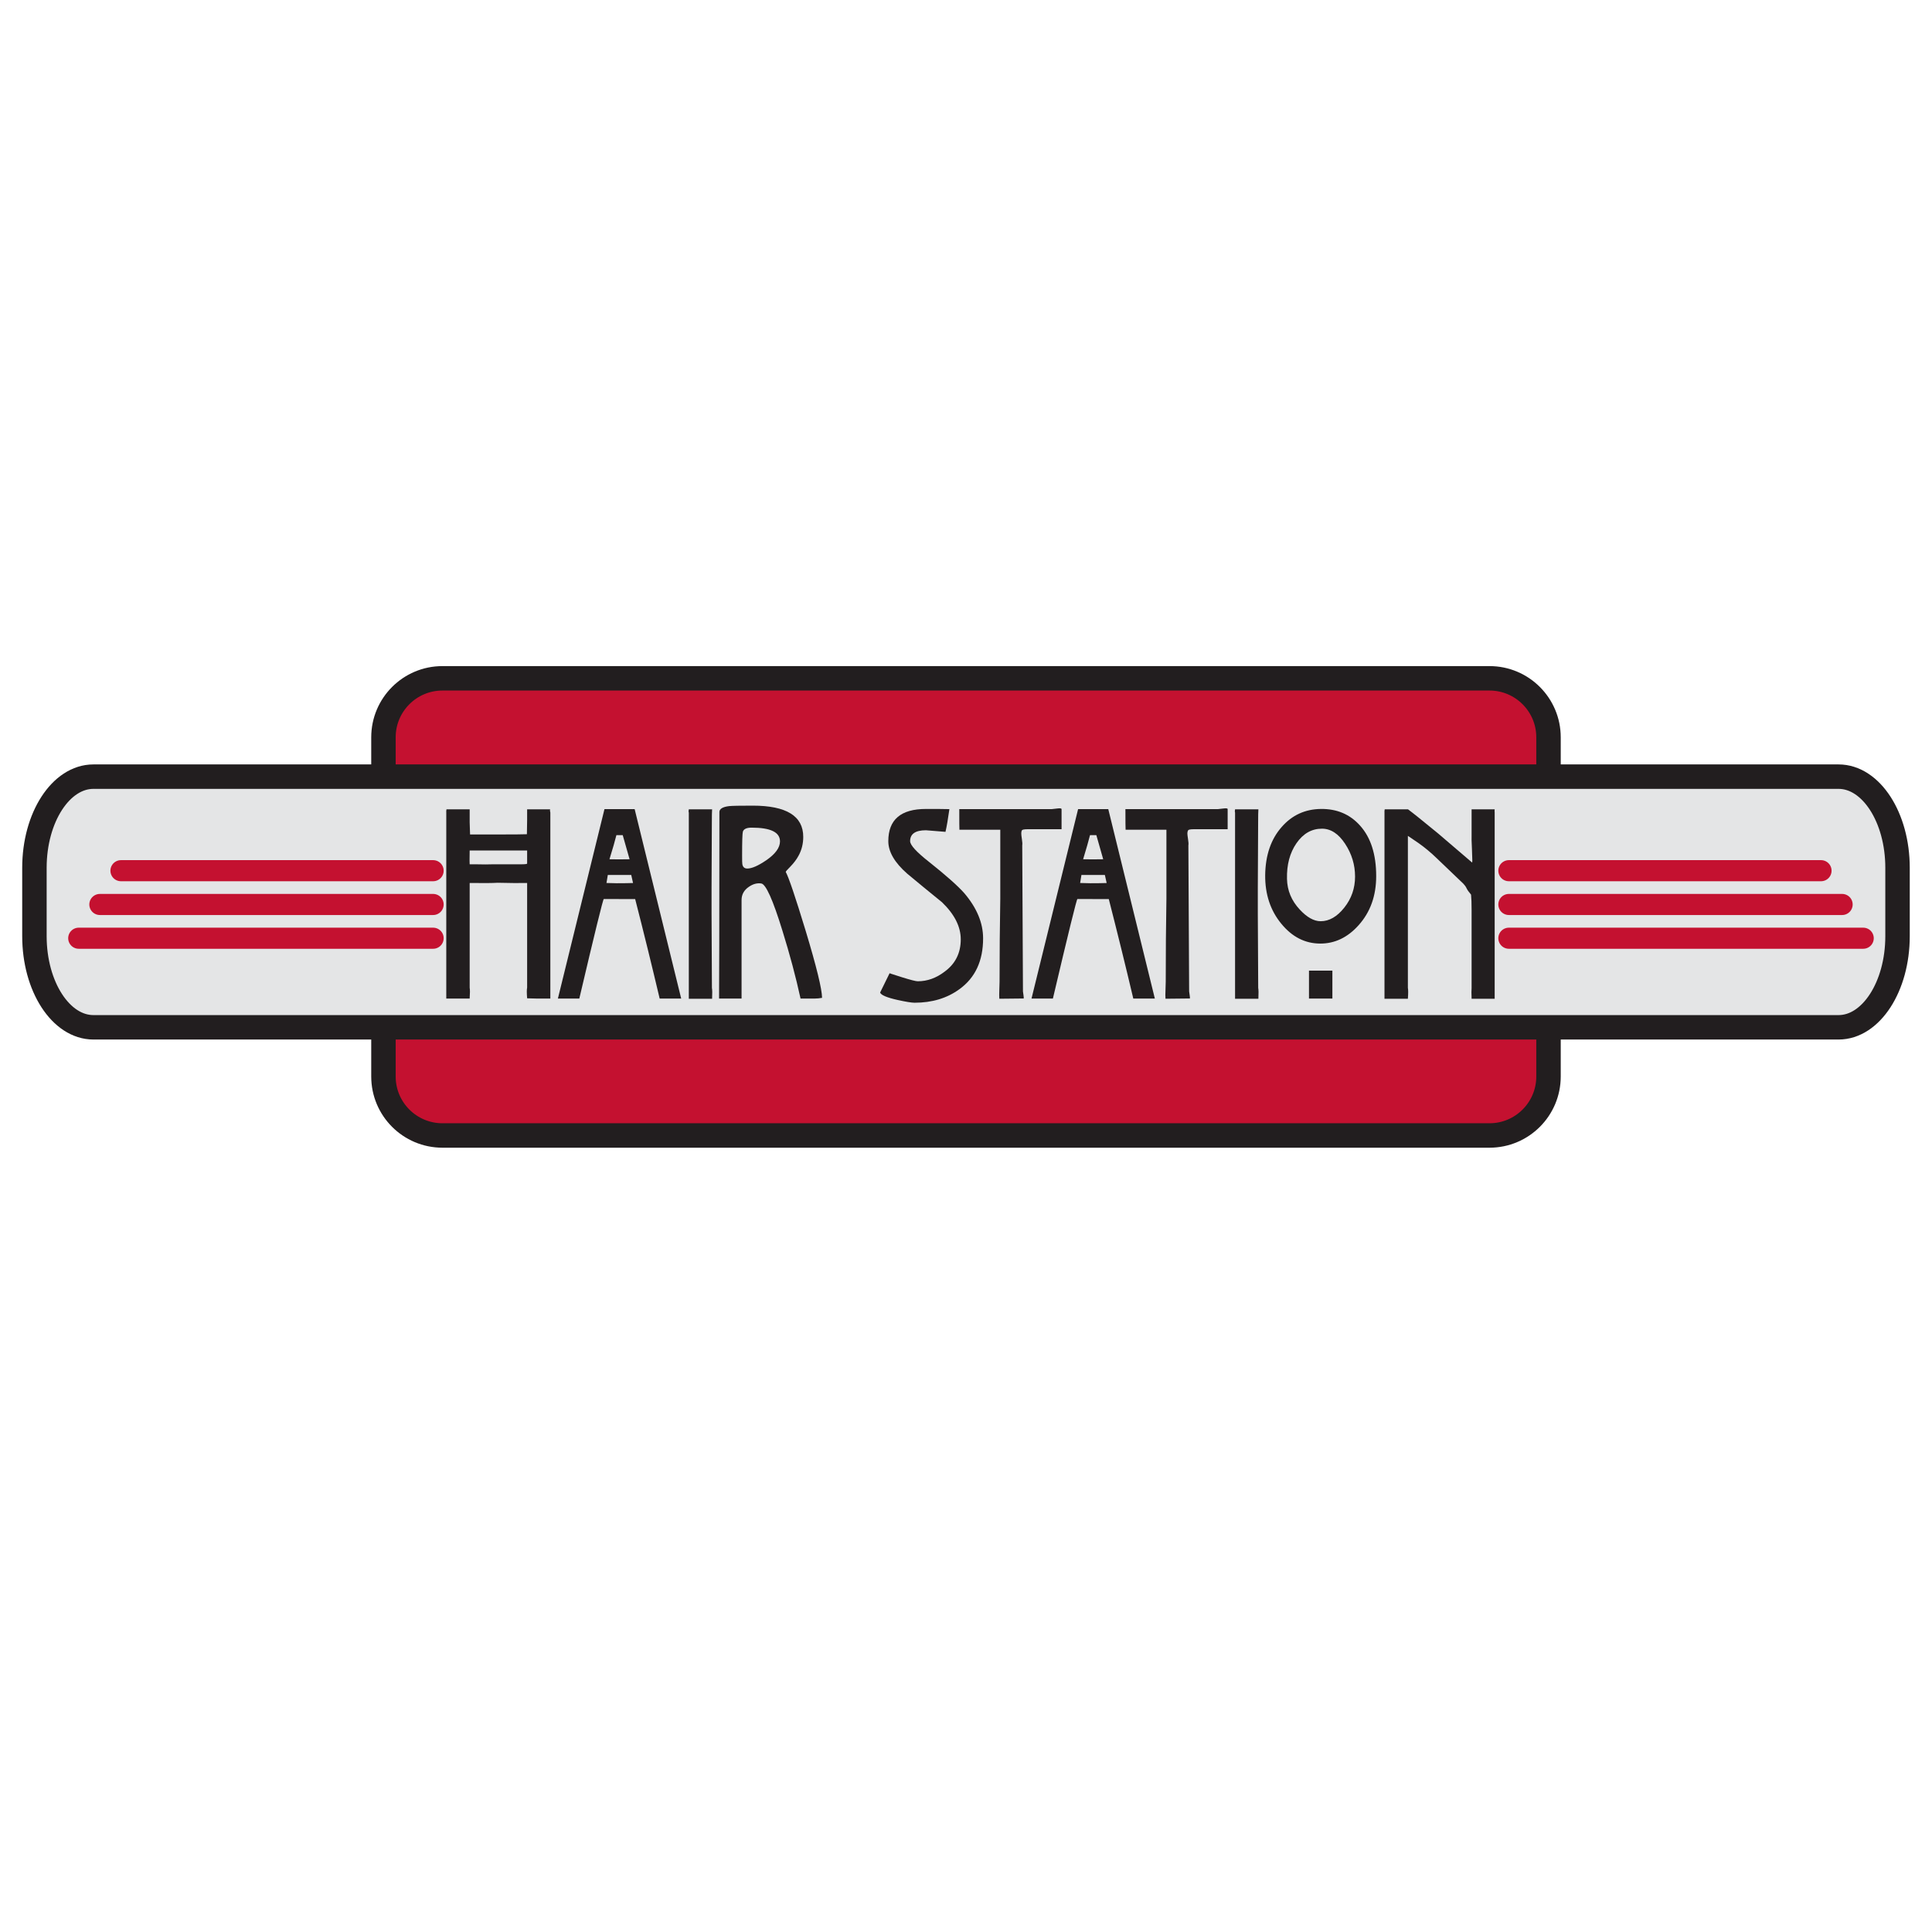 <?xml version="1.0" encoding="UTF-8"?>
<svg xmlns="http://www.w3.org/2000/svg" xmlns:xlink="http://www.w3.org/1999/xlink" width="210pt" height="210pt" viewBox="0 0 210 210" version="1.1">
<g id="surface1">
<rect x="0" y="0" width="210" height="210" style="fill:rgb(100%,100%,100%);fill-opacity:1;stroke:none;"/>
<path style=" stroke:none;fill-rule:nonzero;fill:rgb(76.862%,6.667%,18.823%);fill-opacity:1;" d="M 168.316 117.012 C 168.316 120.551 165.441 123.422 161.902 123.422 L 48.094 123.422 C 44.551 123.422 41.68 120.551 41.68 117.012 L 41.68 80.141 C 41.68 76.602 44.551 73.73 48.094 73.73 L 161.902 73.73 C 165.441 73.73 168.316 76.602 168.316 80.141 "/>
<path style="fill:none;stroke-width:26.57;stroke-linecap:butt;stroke-linejoin:miter;stroke:rgb(13.3%,11.8%,12.199%);stroke-opacity:1;stroke-miterlimit:4;" d="M 1683.164 929.883 C 1683.164 894.492 1654.414 865.781 1619.023 865.781 L 480.938 865.781 C 445.508 865.781 416.797 894.492 416.797 929.883 L 416.797 1298.594 C 416.797 1333.984 445.508 1362.695 480.938 1362.695 L 1619.023 1362.695 C 1654.414 1362.695 1683.164 1333.984 1683.164 1298.594 Z M 1683.164 929.883 " transform="matrix(0.1,0,0,-0.1,0,210)"/>
<path style=" stroke:none;fill-rule:nonzero;fill:rgb(89.41%,89.803%,90.195%);fill-opacity:1;" d="M 206.254 101.758 C 206.254 107.227 203.383 111.664 199.844 111.664 L 10.152 111.664 C 6.613 111.664 3.742 107.227 3.742 101.758 L 3.742 94.324 C 3.742 88.855 6.613 84.418 10.152 84.418 L 199.844 84.418 C 203.383 84.418 206.254 88.855 206.254 94.324 "/>
<path style="fill:none;stroke-width:26.57;stroke-linecap:butt;stroke-linejoin:miter;stroke:rgb(13.3%,11.8%,12.199%);stroke-opacity:1;stroke-miterlimit:4;" d="M 2062.539 1082.422 C 2062.539 1027.734 2033.828 983.359 1998.438 983.359 L 101.523 983.359 C 66.133 983.359 37.422 1027.734 37.422 1082.422 L 37.422 1156.758 C 37.422 1211.445 66.133 1255.82 101.523 1255.82 L 1998.438 1255.82 C 2033.828 1255.82 2062.539 1211.445 2062.539 1156.758 Z M 2062.539 1082.422 " transform="matrix(0.1,0,0,-0.1,0,210)"/>
<path style=" stroke:none;fill-rule:nonzero;fill:rgb(13.3%,11.8%,12.199%);fill-opacity:1;" d="M 57.297 93.867 C 57.305 93.801 57.305 93.328 57.297 92.445 L 51.051 92.445 C 51.035 93.395 51.035 93.895 51.051 93.945 L 51.723 93.945 C 52.496 93.965 53.113 93.965 53.574 93.945 L 56.625 93.945 C 57.059 93.945 57.281 93.922 57.297 93.867 M 59.82 108.539 L 58.336 108.539 C 57.656 108.52 57.309 108.512 57.297 108.512 C 57.25 107.93 57.25 107.547 57.297 107.355 L 57.297 98.91 C 57.293 96.953 57.293 95.977 57.297 95.977 C 56.496 95.992 55.426 95.988 54.082 95.953 C 53.582 95.988 52.57 95.996 51.051 95.977 C 51.047 95.977 51.047 96.965 51.051 98.934 L 51.051 107.355 C 51.09 107.562 51.09 107.957 51.051 108.539 L 48.508 108.539 L 48.508 88.328 C 48.496 88.242 48.504 88.121 48.531 87.969 L 51.051 87.969 L 51.051 89.359 C 51.051 89.566 51.066 90.012 51.094 90.703 L 54.375 90.703 C 55.906 90.703 56.875 90.691 57.273 90.676 L 57.297 89.117 L 57.297 87.969 L 59.797 87.969 C 59.773 88.055 59.777 88.176 59.82 88.328 "/>
<path style=" stroke:none;fill-rule:nonzero;fill:rgb(13.3%,11.8%,12.199%);fill-opacity:1;" d="M 68.434 93.398 L 67.688 90.777 L 67 90.777 C 66.852 91.375 66.602 92.25 66.246 93.398 C 66.895 93.414 67.629 93.414 68.434 93.398 M 68.809 95.98 L 68.613 95.105 L 66.066 95.105 L 65.922 95.977 C 66.383 95.996 66.75 96.004 67.031 96.004 C 67.758 96.004 68.352 95.996 68.809 95.98 M 74.043 108.539 L 71.703 108.539 C 70.852 104.941 69.969 101.336 69.039 97.723 C 69.16 97.723 68.602 97.723 67.352 97.723 C 66.082 97.723 65.508 97.723 65.629 97.719 C 65.547 97.734 64.66 101.344 62.969 108.539 L 60.641 108.539 L 65.703 87.949 L 68.984 87.949 "/>
<path style=" stroke:none;fill-rule:nonzero;fill:rgb(13.3%,11.8%,12.199%);fill-opacity:1;" d="M 77.402 87.969 C 77.383 88.227 77.375 88.688 77.375 89.359 C 77.375 89.566 77.363 91.934 77.344 96.461 C 77.336 96.461 77.336 97.43 77.344 99.371 L 77.383 107.375 C 77.422 107.578 77.43 107.977 77.402 108.559 L 74.871 108.559 L 74.871 88.328 C 74.836 88.246 74.836 88.121 74.871 87.969 "/>
<path style=" stroke:none;fill-rule:nonzero;fill:rgb(13.3%,11.8%,12.199%);fill-opacity:1;" d="M 84.781 91.453 C 84.781 90.457 83.754 89.961 81.699 89.961 C 81.16 89.961 80.84 90.105 80.746 90.398 C 80.691 90.605 80.664 91.461 80.664 92.969 C 80.664 93.52 80.668 93.836 80.688 93.922 C 80.738 94.246 80.922 94.406 81.23 94.406 C 81.719 94.406 82.402 94.109 83.281 93.512 C 84.281 92.824 84.781 92.137 84.781 91.453 M 89.355 108.461 C 89.086 108.512 88.812 108.539 88.543 108.539 L 87.016 108.539 C 86.504 106.188 85.844 103.727 85.043 101.152 C 84.012 97.805 83.246 96.098 82.746 96.031 C 82.297 95.961 81.848 96.082 81.402 96.391 C 80.871 96.75 80.605 97.23 80.605 97.832 L 80.605 108.539 L 78.16 108.539 C 78.16 108.867 78.164 106.867 78.18 102.547 C 78.191 100.055 78.195 95.297 78.195 88.266 C 78.195 87.922 78.547 87.707 79.25 87.621 C 79.578 87.586 80.43 87.57 81.82 87.57 C 85.477 87.57 87.309 88.699 87.309 90.965 C 87.309 91.703 87.141 92.383 86.805 93 C 86.586 93.41 86.285 93.812 85.895 94.211 C 85.57 94.535 85.406 94.723 85.406 94.773 C 85.73 95.355 86.453 97.496 87.574 101.18 C 88.75 105.074 89.344 107.5 89.355 108.461 "/>
<path style=" stroke:none;fill-rule:nonzero;fill:rgb(13.3%,11.8%,12.199%);fill-opacity:1;" d="M 106.859 101.996 C 106.859 104.449 105.996 106.293 104.27 107.531 C 102.93 108.504 101.312 108.992 99.41 108.992 C 99.086 108.992 98.465 108.891 97.547 108.688 C 96.398 108.43 95.77 108.164 95.664 107.887 L 96.695 105.785 C 96.668 105.785 97.121 105.93 98.051 106.227 C 98.984 106.516 99.551 106.66 99.754 106.66 C 100.793 106.66 101.773 106.309 102.688 105.605 C 103.852 104.75 104.43 103.582 104.43 102.105 C 104.43 100.719 103.746 99.371 102.387 98.066 C 101.117 97.039 99.855 96 98.602 94.957 C 97.234 93.754 96.555 92.582 96.555 91.43 C 96.555 89.094 97.918 87.93 100.645 87.93 L 101.918 87.93 C 102.566 87.941 102.992 87.949 103.195 87.949 C 103.047 89.012 102.906 89.836 102.77 90.418 C 102.719 90.418 102.367 90.387 101.719 90.332 C 101.074 90.277 100.715 90.246 100.645 90.246 C 99.5 90.246 98.926 90.641 98.926 91.43 C 98.926 91.855 99.617 92.613 100.992 93.691 C 102.824 95.148 104.102 96.281 104.816 97.086 C 106.176 98.684 106.859 100.32 106.859 101.996 "/>
<path style=" stroke:none;fill-rule:nonzero;fill:rgb(13.3%,11.8%,12.199%);fill-opacity:1;" d="M 115.387 90.133 L 111.691 90.133 C 111.328 90.133 111.125 90.176 111.07 90.258 C 111.027 90.348 111.008 90.457 111.008 90.594 C 111.008 90.695 111.027 90.906 111.078 91.223 C 111.129 91.543 111.137 91.758 111.113 91.883 L 111.191 107.762 C 111.191 107.797 111.211 107.914 111.242 108.121 C 111.273 108.328 111.285 108.465 111.273 108.531 C 111.223 108.531 110.336 108.543 108.621 108.559 C 108.605 108.336 108.605 108.027 108.621 107.633 C 108.641 107.148 108.648 106.844 108.648 106.707 C 108.648 103.582 108.676 100.57 108.727 97.676 L 108.727 91.195 C 108.723 91.055 108.723 90.723 108.727 90.188 L 104.285 90.188 C 104.273 90.051 104.27 89.301 104.27 87.949 L 114.309 87.949 C 114.324 87.949 114.539 87.926 114.961 87.875 C 115.238 87.84 115.387 87.867 115.387 87.953 C 115.383 89.406 115.383 90.133 115.387 90.133 "/>
<path style=" stroke:none;fill-rule:nonzero;fill:rgb(13.3%,11.8%,12.199%);fill-opacity:1;" d="M 119.914 93.398 L 119.168 90.777 L 118.48 90.777 C 118.332 91.375 118.078 92.25 117.73 93.398 C 118.379 93.414 119.105 93.414 119.914 93.398 M 120.289 95.98 L 120.094 95.105 L 117.547 95.105 L 117.406 95.977 C 117.863 95.996 118.234 96.004 118.52 96.004 C 119.242 96.004 119.828 95.996 120.289 95.98 M 125.527 108.539 L 123.184 108.539 C 122.336 104.941 121.445 101.336 120.52 97.723 C 120.645 97.723 120.082 97.723 118.836 97.723 C 117.562 97.723 116.984 97.723 117.109 97.719 C 117.027 97.734 116.141 101.344 114.445 108.539 L 112.121 108.539 L 117.184 87.949 L 120.465 87.949 "/>
<path style=" stroke:none;fill-rule:nonzero;fill:rgb(13.3%,11.8%,12.199%);fill-opacity:1;" d="M 133.441 90.133 L 129.754 90.133 C 129.391 90.133 129.188 90.176 129.137 90.258 C 129.09 90.348 129.062 90.457 129.062 90.594 C 129.062 90.695 129.09 90.906 129.137 91.223 C 129.188 91.543 129.199 91.758 129.172 91.883 L 129.254 107.762 C 129.254 107.797 129.273 107.914 129.305 108.121 C 129.34 108.328 129.348 108.465 129.336 108.531 C 129.277 108.531 128.395 108.543 126.684 108.559 C 126.664 108.336 126.664 108.027 126.684 107.633 C 126.703 107.148 126.711 106.844 126.711 106.707 C 126.711 103.582 126.734 100.57 126.785 97.676 L 126.785 91.195 C 126.785 91.055 126.785 90.723 126.785 90.188 L 122.348 90.188 C 122.336 90.051 122.328 89.301 122.328 87.949 L 132.371 87.949 C 132.387 87.949 132.602 87.926 133.02 87.875 C 133.305 87.84 133.441 87.867 133.441 87.953 C 133.441 89.406 133.441 90.133 133.441 90.133 "/>
<path style=" stroke:none;fill-rule:nonzero;fill:rgb(13.3%,11.8%,12.199%);fill-opacity:1;" d="M 136.781 87.969 C 136.762 88.227 136.754 88.688 136.754 89.359 C 136.754 89.566 136.742 91.934 136.719 96.461 C 136.715 96.461 136.715 97.43 136.719 99.371 L 136.762 107.375 C 136.801 107.578 136.809 107.977 136.781 108.559 L 134.246 108.559 L 134.246 88.328 C 134.215 88.246 134.215 88.121 134.246 87.969 "/>
<path style=" stroke:none;fill-rule:nonzero;fill:rgb(13.3%,11.8%,12.199%);fill-opacity:1;" d="M 144.824 108.539 L 142.281 108.539 L 142.281 105.504 L 144.824 105.504 Z M 147.289 95.281 C 147.289 94 146.93 92.812 146.207 91.715 C 145.488 90.621 144.648 90.074 143.691 90.074 C 142.574 90.074 141.652 90.602 140.922 91.652 C 140.195 92.703 139.852 94 139.891 95.539 C 139.918 96.785 140.375 97.895 141.266 98.852 C 142.051 99.703 142.812 100.133 143.551 100.133 C 144.48 100.133 145.336 99.641 146.117 98.656 C 146.898 97.676 147.289 96.547 147.289 95.281 M 149.586 95.234 C 149.586 97.375 148.945 99.16 147.66 100.582 C 146.477 101.902 145.09 102.562 143.516 102.562 C 141.863 102.562 140.449 101.844 139.27 100.402 C 138.086 98.965 137.504 97.203 137.52 95.133 C 137.547 92.953 138.148 91.207 139.32 89.883 C 140.441 88.602 141.863 87.945 143.594 87.93 C 145.32 87.914 146.734 88.512 147.824 89.73 C 149 91.031 149.586 92.867 149.586 95.234 "/>
<path style=" stroke:none;fill-rule:nonzero;fill:rgb(13.3%,11.8%,12.199%);fill-opacity:1;" d="M 162.465 108.559 L 159.957 108.559 C 159.934 107.977 159.934 107.59 159.957 107.398 L 159.957 98.949 C 159.957 98.191 159.938 97.625 159.898 97.246 C 159.652 96.953 159.492 96.727 159.41 96.551 C 159.332 96.379 159.215 96.219 159.066 96.062 C 158.363 95.391 157.395 94.465 156.16 93.281 C 155.496 92.641 154.836 92.094 154.172 91.629 L 153.031 90.855 L 153.031 107.375 C 153.074 107.578 153.074 107.977 153.031 108.559 L 150.488 108.559 L 150.488 88.328 C 150.477 88.246 150.484 88.121 150.512 87.969 L 153.043 87.969 C 153.598 88.379 154.699 89.266 156.348 90.621 C 157.387 91.516 158.602 92.555 159.992 93.738 C 160.023 93.773 160.035 93.703 160.035 93.535 C 160.035 93.449 160.02 93.02 159.992 92.246 C 159.953 91.559 159.945 91.043 159.957 90.699 L 159.957 87.969 L 162.465 87.969 C 162.449 88.055 162.449 88.176 162.465 88.328 L 162.465 107.684 "/>
<path style="fill:none;stroke-width:22.93;stroke-linecap:round;stroke-linejoin:miter;stroke:rgb(76.862%,6.667%,18.823%);stroke-opacity:1;stroke-miterlimit:4;" d="M 470.781 1080.195 L 85.586 1080.195 " transform="matrix(0.1,0,0,-0.1,0,210)"/>
<path style="fill:none;stroke-width:22.93;stroke-linecap:round;stroke-linejoin:miter;stroke:rgb(76.862%,6.667%,18.823%);stroke-opacity:1;stroke-miterlimit:4;" d="M 470.781 1116.875 L 108.555 1116.875 " transform="matrix(0.1,0,0,-0.1,0,210)"/>
<path style="fill:none;stroke-width:22.93;stroke-linecap:round;stroke-linejoin:miter;stroke:rgb(76.862%,6.667%,18.823%);stroke-opacity:1;stroke-miterlimit:4;" d="M 470.781 1153.594 L 131.484 1153.594 " transform="matrix(0.1,0,0,-0.1,0,210)"/>
<path style="fill:none;stroke-width:22.93;stroke-linecap:round;stroke-linejoin:miter;stroke:rgb(76.862%,6.667%,18.823%);stroke-opacity:1;stroke-miterlimit:4;" d="M 1640.078 1080.195 L 2025.234 1080.195 " transform="matrix(0.1,0,0,-0.1,0,210)"/>
<path style="fill:none;stroke-width:22.93;stroke-linecap:round;stroke-linejoin:miter;stroke:rgb(76.862%,6.667%,18.823%);stroke-opacity:1;stroke-miterlimit:4;" d="M 1640.078 1116.875 L 2002.305 1116.875 " transform="matrix(0.1,0,0,-0.1,0,210)"/>
<path style="fill:none;stroke-width:22.93;stroke-linecap:round;stroke-linejoin:miter;stroke:rgb(76.862%,6.667%,18.823%);stroke-opacity:1;stroke-miterlimit:4;" d="M 1640.078 1153.594 L 1979.375 1153.594 " transform="matrix(0.1,0,0,-0.1,0,210)"/>
</g>
</svg>
